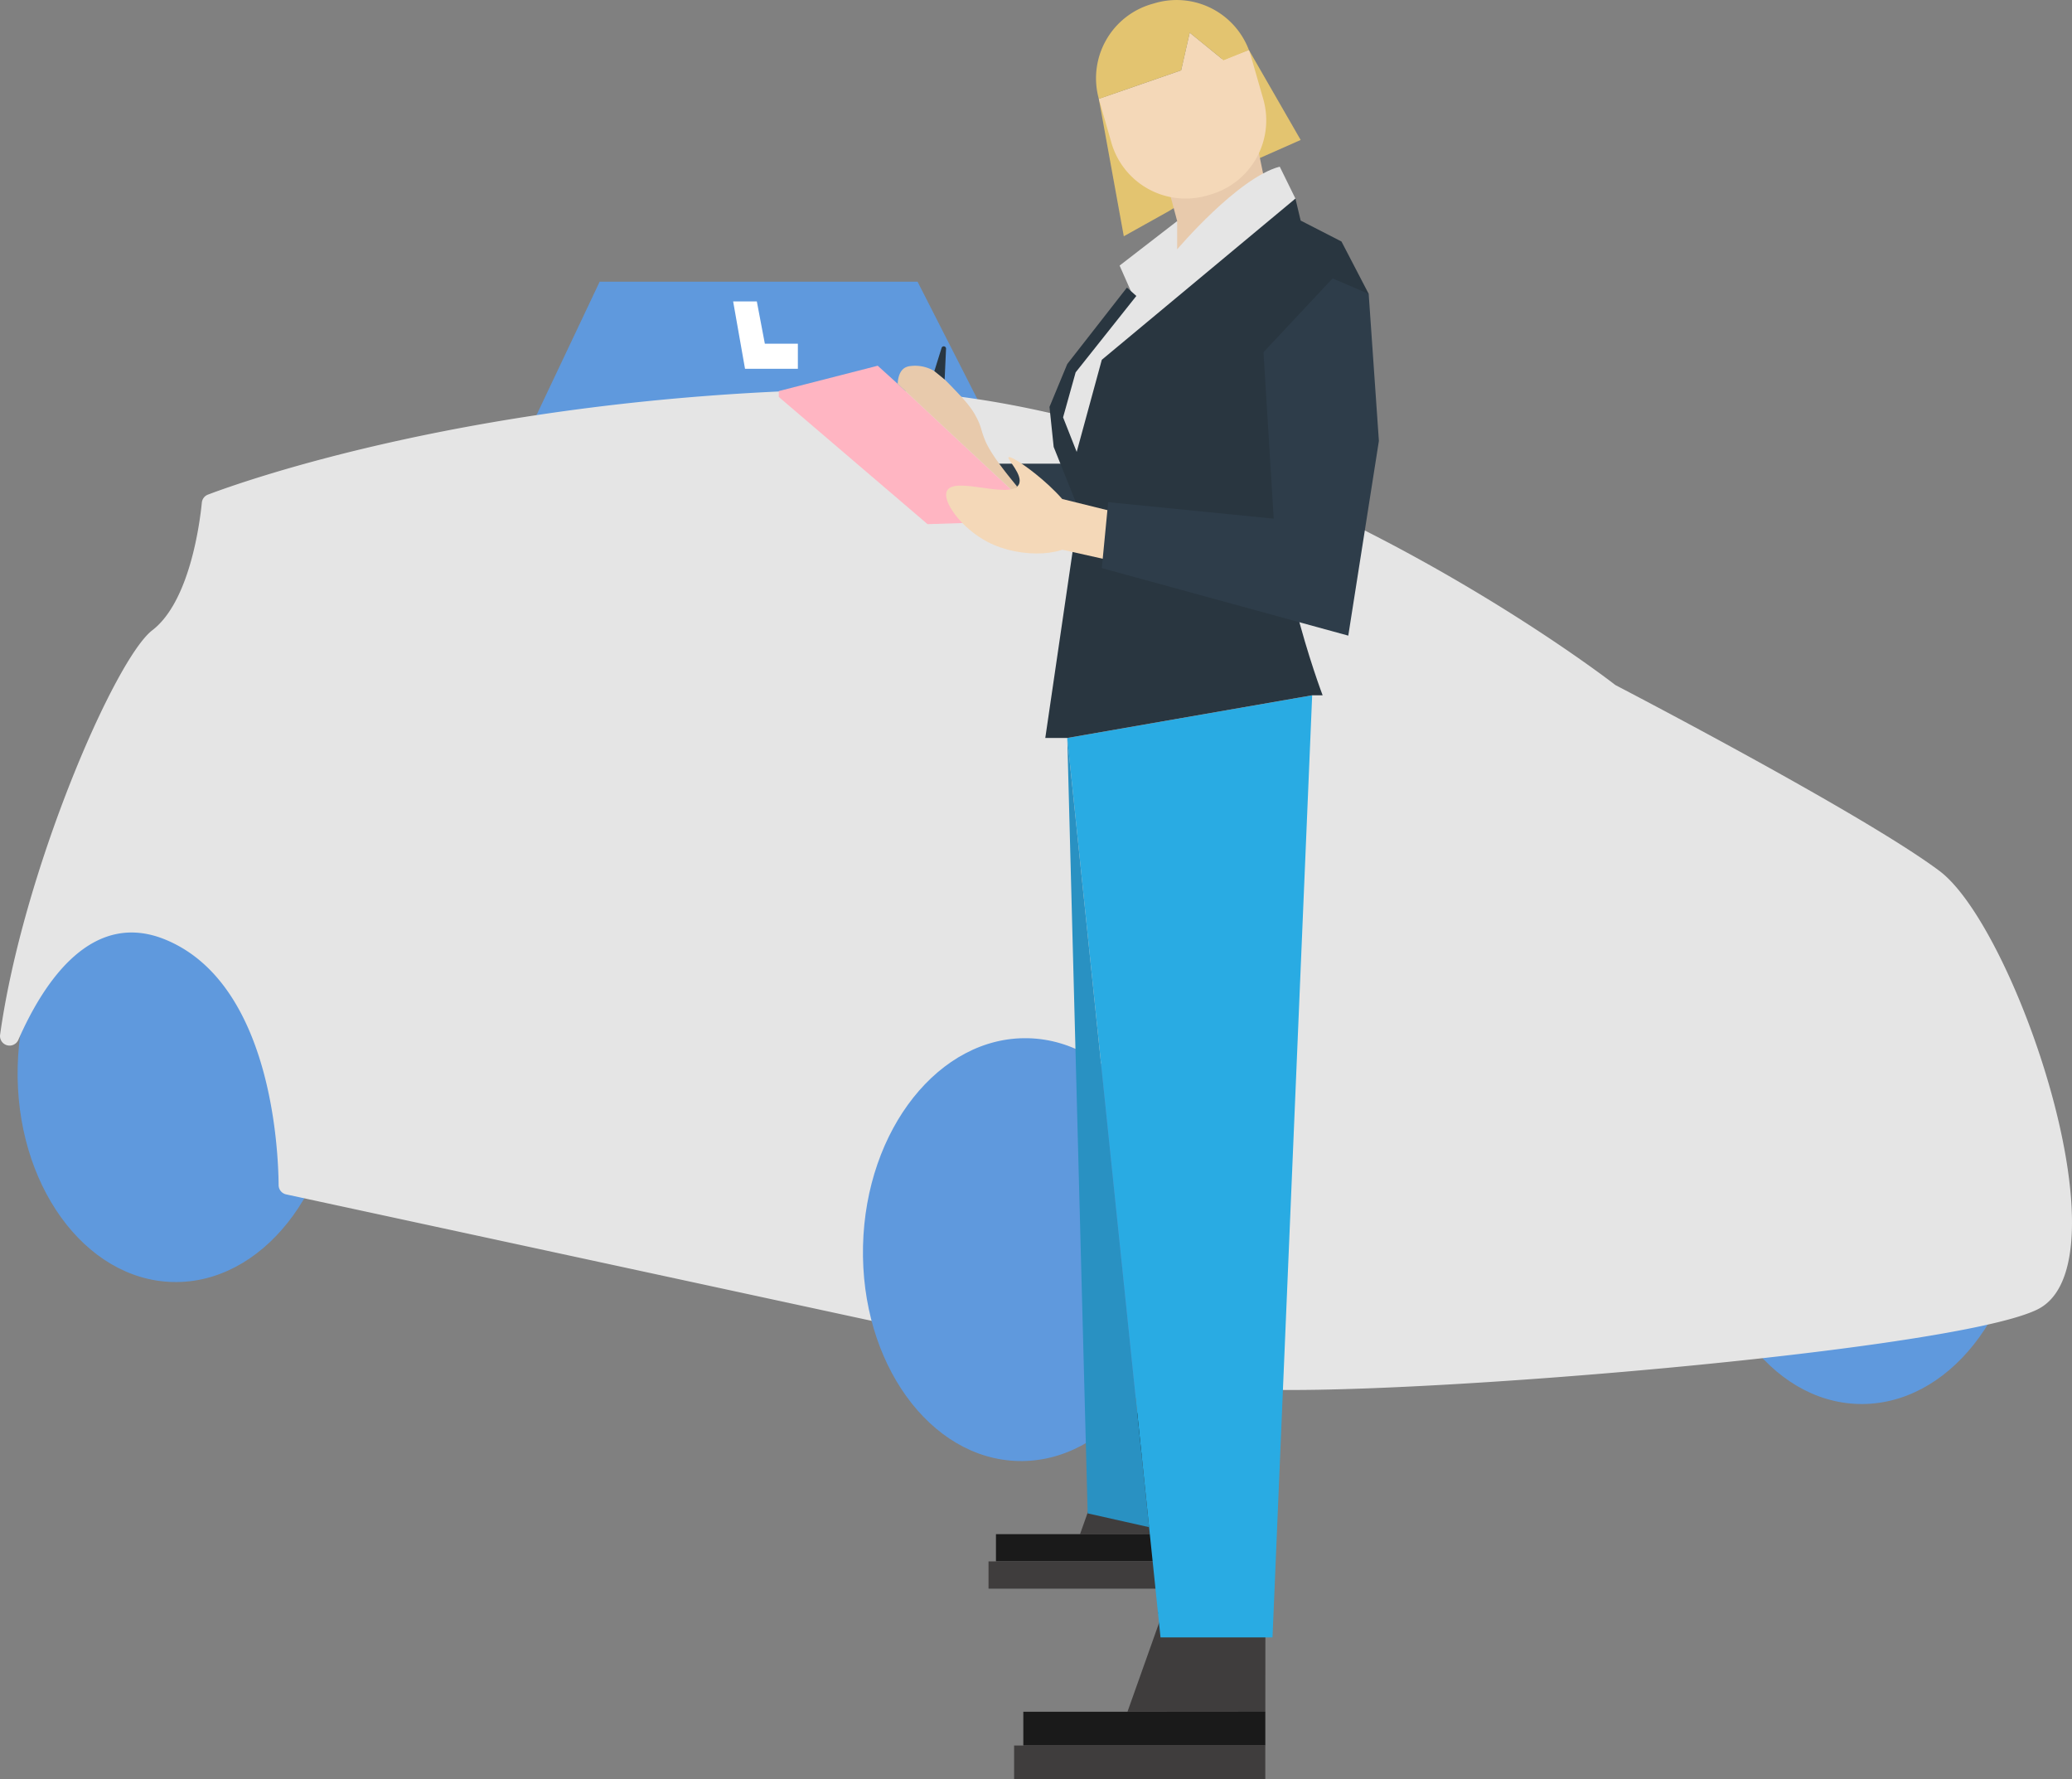 <svg xmlns="http://www.w3.org/2000/svg" xmlns:xlink="http://www.w3.org/1999/xlink" id="Group_3" data-name="Group 3" width="770.201" height="661.248" viewBox="0 0 770.201 661.248"><rect x="0" y="0" width="770.201" height="661.248" fill="#808080" stroke="none"/><defs><clipPath id="clip-path"><rect id="Rectangle_12" data-name="Rectangle 12" width="770.201" height="661.248" fill="none"></rect></clipPath></defs><path id="Path_1" data-name="Path 1" d="M224.97,168.084,248.6,118.191H366.772l23.633,46.392Z" transform="translate(-25.693 -13.498)" fill="#5f99dd"></path><g id="Group_2" data-name="Group 2"><g id="Group_1" data-name="Group 1" clip-path="url(#clip-path)"><path id="Path_2" data-name="Path 2" d="M714.929,488.854c1-43.389,28.464-77.95,61.346-77.193s58.73,36.544,57.731,79.933-28.464,77.95-61.346,77.193-58.73-36.544-57.731-79.933" transform="translate(-81.648 -47.014)" fill="#5f99dd"></path><path id="Path_3" data-name="Path 3" d="M7.414,437.679c1-43.389,28.464-77.95,61.346-77.193s58.73,36.544,57.731,79.933-28.464,77.95-61.346,77.193S6.416,481.067,7.414,437.679" transform="translate(-0.844 -41.169)" fill="#5f99dd"></path><path id="Path_4" data-name="Path 4" d="M106.375,462.534l225.3,48.643a3.548,3.548,0,0,0,4.192-4.341c-5.485-21.537-20.257-98.057,46.722-98.057,77.95,0,43.4,117.81,71.749,124.9S722.728,522.16,757.273,505.33,749.3,363.6,720.956,342.344C693.521,321.767,606.336,276.3,600.768,273.4a3.5,3.5,0,0,1-.523-.333c-6.645-5.123-148.471-113.109-290.3-109.65C177.543,166.644,91.5,197.1,77.3,202.469a3.53,3.53,0,0,0-2.269,2.956c-.81,8.1-4.608,36.848-18.414,47.454C42.656,263.6,8.468,342.528.039,403.207A3.551,3.551,0,0,0,6.8,405.131c9.639-21.949,27.588-48.759,55.125-37.1,38.761,16.413,41.526,77.216,41.646,91.071a3.542,3.542,0,0,0,2.8,3.431" transform="translate(0 -18.654)" fill="#e5e5e5"></path><path id="Path_5" data-name="Path 5" d="M362.157,512.781c1-43.389,28.464-77.95,61.346-77.193s58.73,36.544,57.731,79.933-28.464,77.95-61.346,77.193-58.73-36.544-57.731-79.933" transform="translate(-41.358 -49.747)" fill="#5f99dd"></path><path id="Path_6" data-name="Path 6" d="M316.461,126.452l2.982,15.715H331.72V151.5H312.076l-4.419-25.046Z" transform="translate(-35.137 -14.442)" fill="#fff"></path><path id="Path_7" data-name="Path 7" d="M461.119,39.145,470.4,90.2l16.729-9.337,26.6-16.534,22.418-9.92L516.9,20.97Z" transform="translate(-52.664 -2.395)" fill="#e3c470"></path><path id="Path_8" data-name="Path 8" d="M416.913,194.543h30.345l8.212,11.963-5.294,10.5-17.214-4.377Z" transform="translate(-47.615 -22.219)" fill="#2e3d4a"></path><path id="Path_9" data-name="Path 9" d="M493.59,88.873,490.477,77.2l32.485-18.479L526.075,73.8l-33.36,29.275-1.07-7.392Z" transform="translate(-56.017 -6.707)" fill="#e8caac"></path><path id="Path_10" data-name="Path 10" d="M524.386,712.323l-51.244-.04,16.216-45.616,35.063.026Z" transform="translate(-54.037 -76.139)" fill="#3f3d3d"></path><rect id="Rectangle_8" data-name="Rectangle 8" width="89.958" height="12.549" transform="translate(380.386 636.149)" fill="#1a1a1a"></rect><rect id="Rectangle_9" data-name="Rectangle 9" width="93.373" height="12.549" transform="translate(376.961 648.699)" fill="#3f3d3d"></rect><path id="Path_11" data-name="Path 11" d="M500.255,674.485H486.038V655.1h42.134v19.39Z" transform="translate(-55.51 -74.818)" fill="#1a1a1a"></path><path id="Path_12" data-name="Path 12" d="M494.589,638.942l-41.358-.033,13.088-36.815,28.3.02Z" transform="translate(-51.763 -68.764)" fill="#3f3d3d"></path><rect id="Rectangle_10" data-name="Rectangle 10" width="72.604" height="10.128" transform="translate(370.218 570.149)" fill="#1a1a1a"></rect><rect id="Rectangle_11" data-name="Rectangle 11" width="75.36" height="10.128" transform="translate(367.454 580.278)" fill="#3f3d3d"></rect><path id="Path_13" data-name="Path 13" d="M475.113,608.4H463.639V592.754h34.006V608.4Z" transform="translate(-52.952 -67.698)" fill="#1a1a1a"></path><path id="Path_14" data-name="Path 14" d="M447.249,175.545l-4.863-16.923,12.255-22.369,16.244-20.1-4.184-9.468,21.4-16.534v10.5s22.564-26.649,38.125-30.734l5.836,11.866-31.317,39.487L470.4,166.208l-13.81,9.337Z" transform="translate(-50.524 -7.986)" fill="#e5e5e5"></path><path id="Path_15" data-name="Path 15" d="M371.028,160.185l-7.441-6.743-36.763,9.418v2.189l55.291,47.268,12.957-.409,18.775-11.819Z" transform="translate(-37.326 -17.524)" fill="#ffb5c2"></path><path id="Path_16" data-name="Path 16" d="M447.876,307.569l91.034-15.854L524.163,641.843H482.542Z" transform="translate(-51.151 -33.316)" fill="#29abe3"></path><path id="Path_17" data-name="Path 17" d="M447.876,309.613l7.586,288.174,22.83,5.124Z" transform="translate(-51.151 -35.361)" fill="#2991c2"></path><path id="Path_18" data-name="Path 18" d="M537.856,267.913h3.89s-21.786-56.994-16.728-95.9,33.845-53.3,33.845-53.3L548.749,99.267l-15.172-7.781-1.945-8.17L459.66,143.228l-9.336,34.235-5.058-12.838,4.669-16.729L472.5,119.5l-3.5-3.112-22.175,28.4-6.613,15.95,1.556,14.88L451.1,198.86l-12.449,84.908h8.17Z" transform="translate(-50.098 -9.516)" fill="#293640"></path><path id="Path_19" data-name="Path 19" d="M445.776,209.36l25.98,6.424-2.334,17.7L445.776,228.2Z" transform="translate(-50.911 -23.911)" fill="#f4d8b8"></path><path id="Path_20" data-name="Path 20" d="M376.727,160.186c.012-.717.135-4.544,2.723-6.03a5.232,5.232,0,0,1,1.945-.584,13.957,13.957,0,0,1,7.2.973c1.907.8,3.692,1.98,7.781,6.224,5.163,5.359,7.744,8.039,9.921,12.449,1.614,3.271,1.29,3.956,2.918,7.975,2.312,5.71,9.731,14.426,11.891,17.144l-1.555,1.751Z" transform="translate(-43.026 -17.524)" fill="#e8caac"></path><path id="Path_21" data-name="Path 21" d="M561.573,122.544l3.793,54.659-11.379,72.36L462.37,224.471l2.37-24.509,61.528,6.128-3.793-61.857,25.676-27.427Z" transform="translate(-52.807 -13.34)" fill="#2e3d4a"></path><path id="Path_22" data-name="Path 22" d="M446.116,221.567c-2.909,7.037-21.081,8.3-33.7,1.715-9.629-5.025-17.223-15.26-14.98-19.129,3.091-5.322,23.59,3.491,26.607-2.176,1.86-3.466-4.553-9.5-3.811-10.172,1.475-1.33,30.111,19.541,25.881,29.763" transform="translate(-45.346 -21.899)" fill="#f4d8b8"></path><path id="Path_23" data-name="Path 23" d="M392.1,154.509l2.687-8.616a.847.847,0,0,1,1.655.291l-.518,11.443Z" transform="translate(-44.781 -16.594)" fill="#293640"></path><path id="Path_24" data-name="Path 24" d="M517.638,22.352c-.217-.755-.47-1.489-.742-2.212l-9.444,3.778L494.9,13.706l-3.192,14.005-30.594,10.6c.025.09.044.181.07.27l4.6,16a28.717,28.717,0,0,0,35.534,19.661l1.253-.361a28.717,28.717,0,0,0,19.661-35.534Z" transform="translate(-52.664 -1.565)" fill="#f4d8b8"></path><path id="Path_25" data-name="Path 25" d="M494.77,12.141l12.546,10.212,9.444-3.778A28.714,28.714,0,0,0,481.969,1.126l-1.253.361A28.712,28.712,0,0,0,460.985,36.75l30.594-10.6Z" transform="translate(-52.529 0)" fill="#e3c470"></path></g></g></svg>